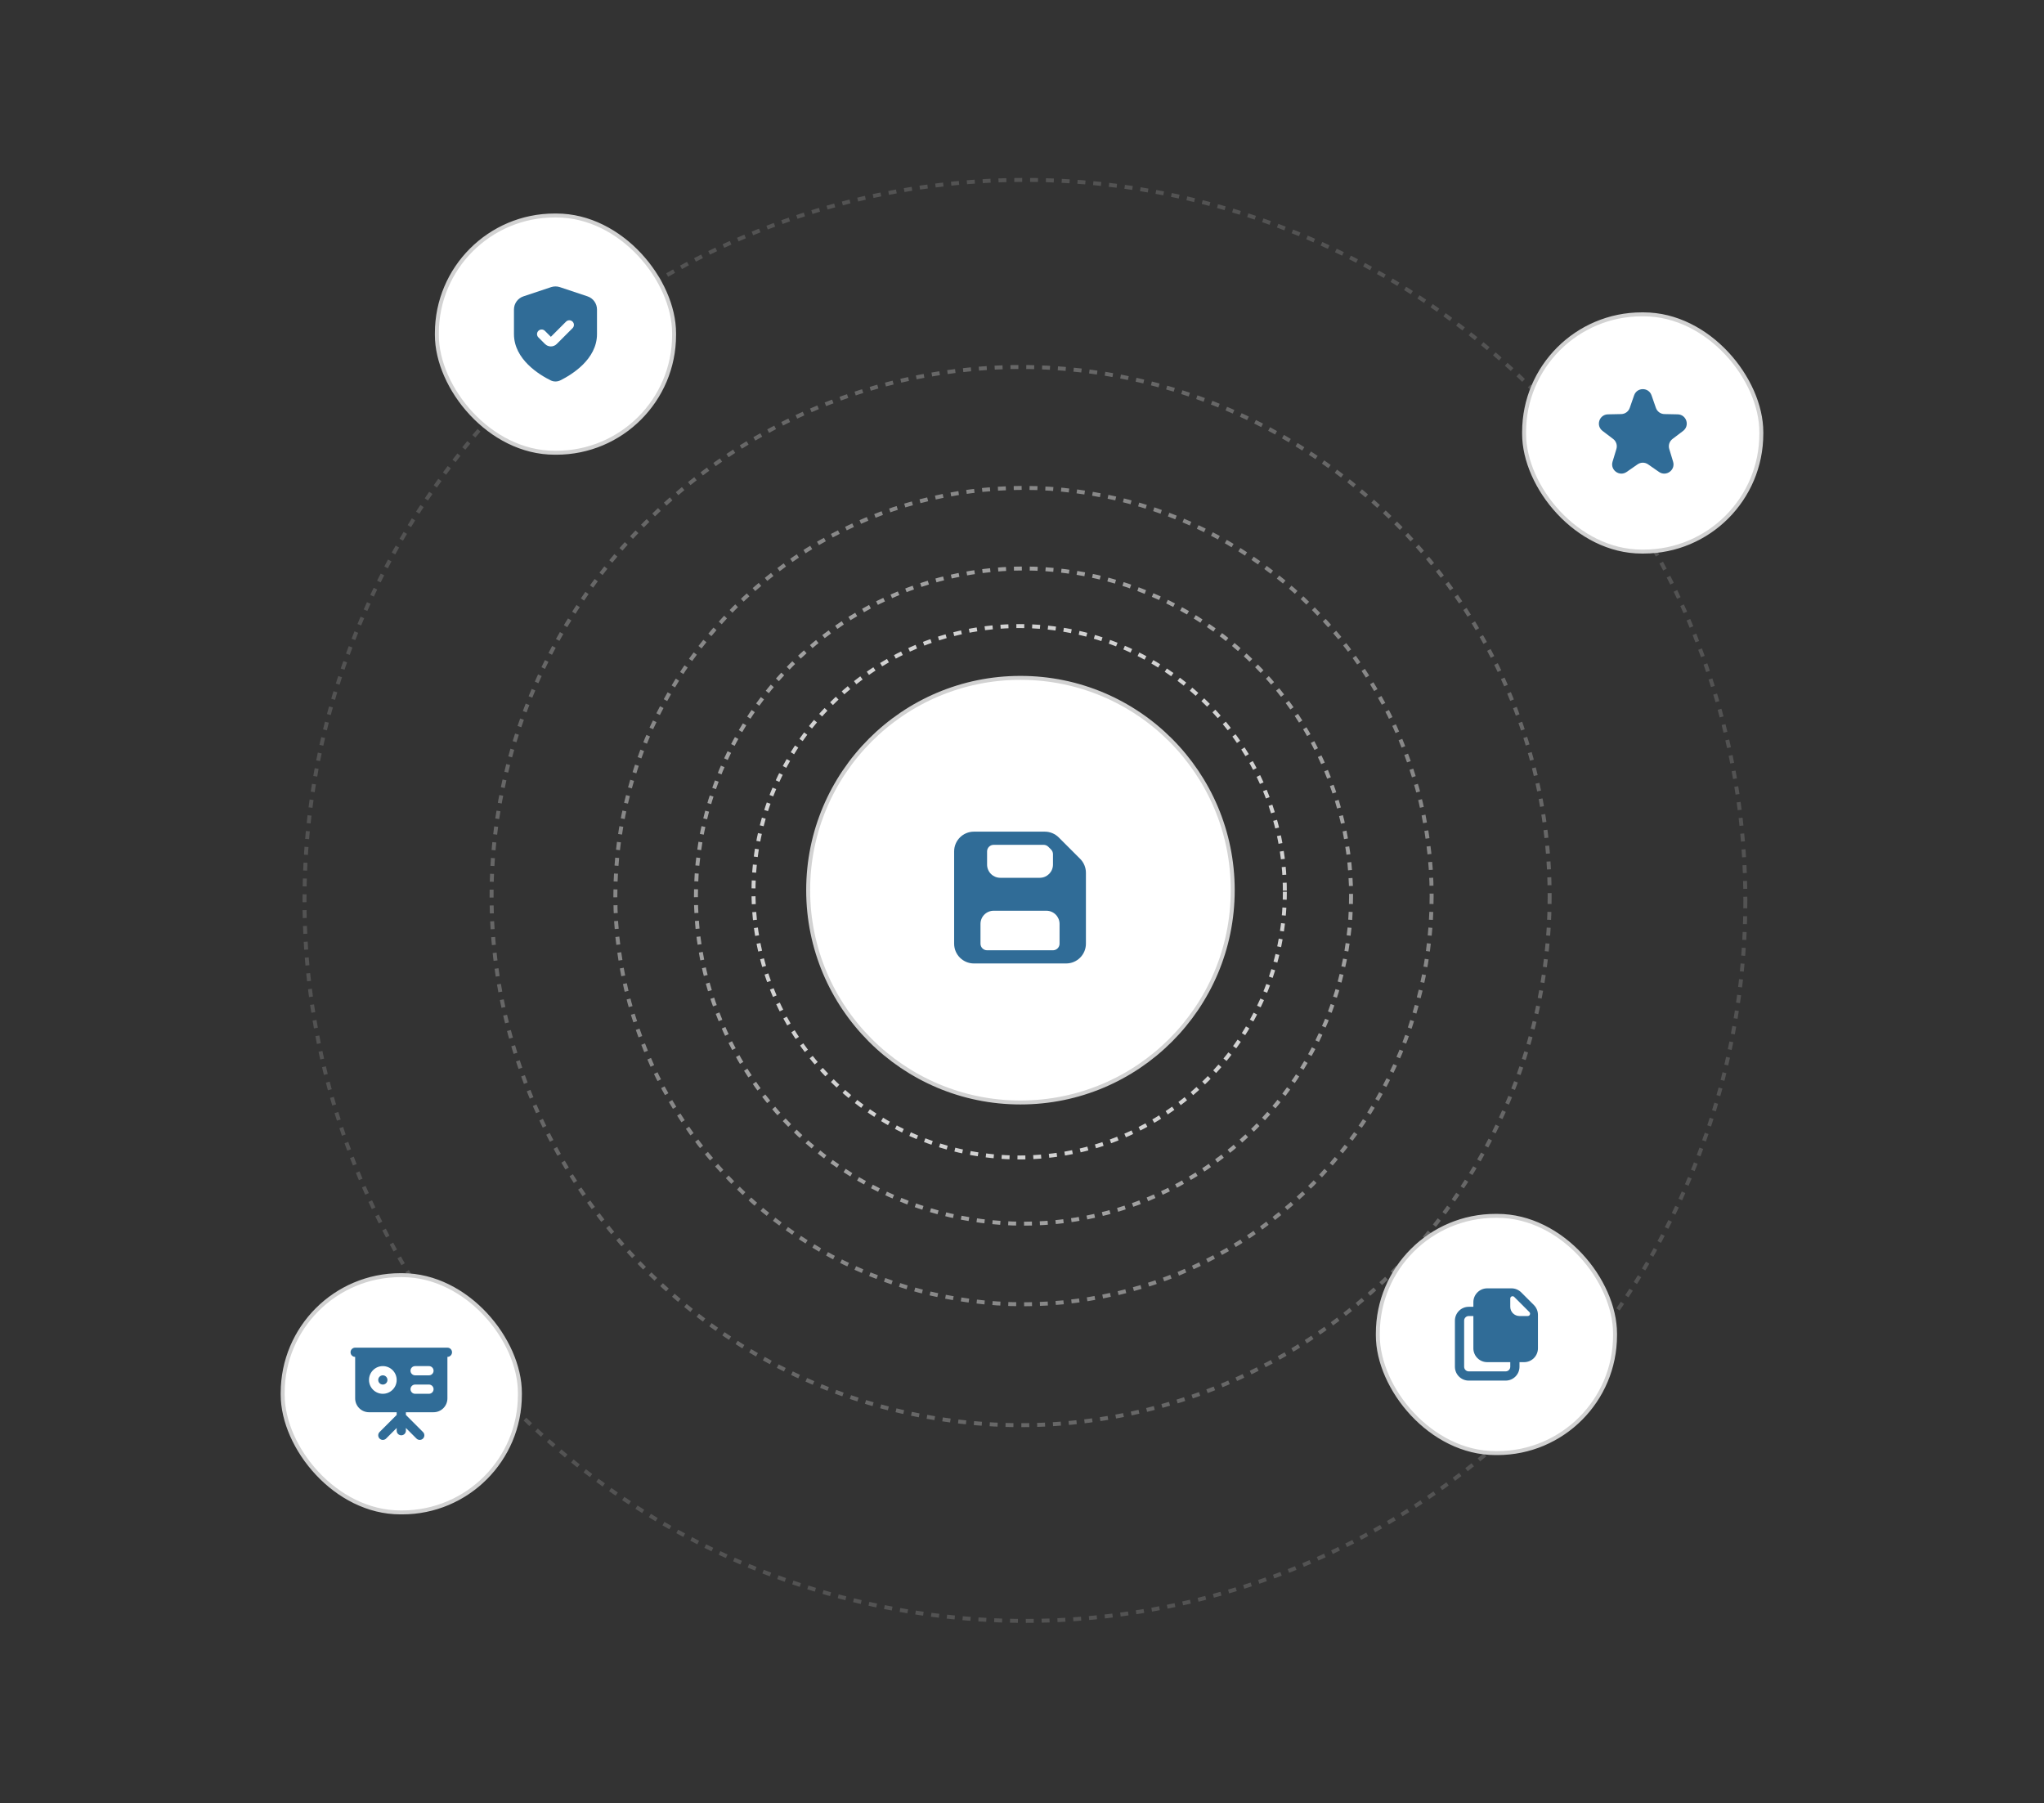 <svg width="517" height="456" viewBox="0 0 517 456" fill="none" xmlns="http://www.w3.org/2000/svg">
<rect x="0" y="0" width="517" height="456" fill="#333333" stroke="none"/>
<circle cx="257.785" cy="225.536" r="67.201" stroke="#D2D2D2" stroke-dasharray="2 2"/>
<circle opacity="0.69" cx="258.88" cy="226.628" r="82.852" stroke="#D2D2D2" stroke-dasharray="2 2"/>
<circle opacity="0.54" cx="258.878" cy="226.628" r="103.235" stroke="#D2D2D2" stroke-dasharray="2 2"/>
<circle opacity="0.33" cx="258.148" cy="226.628" r="133.81" stroke="#D2D2D2" stroke-dasharray="2 2"/>
<circle opacity="0.2" cx="259.241" cy="227.72" r="182.22" stroke="#D2D2D2" stroke-dasharray="2 2"/>
<circle cx="258.108" cy="225.133" r="53.694" fill="white" stroke="#D2D2D2"/>
<path fill-rule="evenodd" clip-rule="evenodd" d="M246.334 210.333C243.573 210.333 241.334 212.572 241.334 215.333V238.666C241.334 241.428 243.573 243.666 246.334 243.666H269.667C272.429 243.666 274.667 241.428 274.667 238.666V220.737C274.667 219.411 274.141 218.14 273.203 217.202L267.798 211.797C266.861 210.86 265.589 210.333 264.263 210.333H246.334ZM248.001 233.666C248.001 231.825 249.493 230.333 251.334 230.333H264.667C266.508 230.333 268.001 231.825 268.001 233.666V238.666C268.001 239.587 267.254 240.333 266.334 240.333H249.667C248.747 240.333 248.001 239.587 248.001 238.666V233.666ZM263.001 222H253.001C251.16 222 249.667 220.507 249.667 218.666V215.333C249.667 214.413 250.414 213.666 251.334 213.666H263.977C264.419 213.666 264.843 213.842 265.155 214.154L265.846 214.845C266.158 215.157 266.334 215.581 266.334 216.023V218.666C266.334 220.507 264.842 222 263.001 222Z" fill="#306C97"/>
<rect x="385.5" y="79.5" width="60" height="60" rx="29.772" fill="white"/>
<rect x="385.5" y="79.5" width="60" height="60" rx="29.772" stroke="#D2D2D2"/>
<path d="M413.325 99.984C414.051 97.895 417.006 97.895 417.733 99.984L418.836 103.158C419.156 104.08 420.016 104.705 420.992 104.724L424.351 104.793C426.563 104.838 427.476 107.649 425.713 108.985L423.036 111.015C422.258 111.605 421.93 112.616 422.212 113.55L423.185 116.766C423.826 118.883 421.435 120.62 419.619 119.357L416.861 117.438C416.06 116.88 414.997 116.88 414.196 117.438L411.438 119.357C409.622 120.62 407.231 118.883 407.872 116.766L408.845 113.55C409.127 112.616 408.799 111.605 408.021 111.015L405.344 108.985C403.581 107.649 404.494 104.838 406.706 104.793L410.065 104.724C411.041 104.705 411.901 104.08 412.221 103.158L413.325 99.984Z" fill="#306C97"/>
<rect x="110.5" y="54.5" width="60" height="60" rx="29.772" fill="white"/>
<rect x="110.5" y="54.5" width="60" height="60" rx="29.772" stroke="#D2D2D2"/>
<path fill-rule="evenodd" clip-rule="evenodd" d="M132.393 74.952C130.964 75.429 130 76.766 130 78.273V84.5C130 90.919 136.487 94.816 139.263 96.189C140.048 96.577 140.952 96.577 141.737 96.189C144.513 94.816 151 90.919 151 84.5V78.273C151 76.766 150.036 75.429 148.607 74.952L141.607 72.619C140.888 72.38 140.112 72.38 139.393 72.619L132.393 74.952ZM144.825 82.992C145.281 82.536 145.281 81.797 144.825 81.342C144.369 80.886 143.631 80.886 143.175 81.342L139.333 85.183L137.825 83.675C137.369 83.219 136.631 83.219 136.175 83.675C135.719 84.131 135.719 84.87 136.175 85.325L137.848 86.998C138.669 87.819 139.998 87.819 140.818 86.998L144.825 82.992Z" fill="#306C97"/>
<rect x="71.5" y="322.5" width="60" height="60" rx="29.772" fill="white"/>
<rect x="71.5" y="322.5" width="60" height="60" rx="29.772" stroke="#D2D2D2"/>
<path d="M96.833 350.166C97.477 350.166 97.999 349.644 97.999 349C97.999 348.355 97.477 347.833 96.833 347.833C96.188 347.833 95.666 348.355 95.666 349C95.666 349.644 96.188 350.166 96.833 350.166Z" fill="#306C97"/>
<path fill-rule="evenodd" clip-rule="evenodd" d="M89.833 340.833C89.188 340.833 88.666 341.355 88.666 342C88.666 342.644 89.188 343.166 89.833 343.166V353.666C89.833 355.599 91.4 357.166 93.333 357.166H100.333V357.85L96.008 362.175C95.552 362.63 95.552 363.369 96.008 363.825C96.463 364.28 97.202 364.28 97.658 363.825L100.333 361.15V361.833C100.333 362.477 100.855 363 101.499 363C102.144 363 102.666 362.477 102.666 361.833V361.15L105.341 363.825C105.797 364.28 106.535 364.28 106.991 363.825C107.447 363.369 107.447 362.63 106.991 362.175L102.666 357.85V357.166H109.666C111.599 357.166 113.166 355.599 113.166 353.666V343.166C113.81 343.166 114.333 342.644 114.333 342C114.333 341.355 113.81 340.833 113.166 340.833H89.833ZM100.333 349C100.333 350.933 98.766 352.5 96.833 352.5C94.9 352.5 93.333 350.933 93.333 349C93.333 347.067 94.9 345.5 96.833 345.5C98.766 345.5 100.333 347.067 100.333 349ZM104.999 345.5C104.355 345.5 103.833 346.022 103.833 346.666C103.833 347.311 104.355 347.833 104.999 347.833H108.499C109.144 347.833 109.666 347.311 109.666 346.666C109.666 346.022 109.144 345.5 108.499 345.5H104.999ZM103.833 351.333C103.833 350.689 104.355 350.166 104.999 350.166H108.499C109.144 350.166 109.666 350.689 109.666 351.333C109.666 351.977 109.144 352.5 108.499 352.5H104.999C104.355 352.5 103.833 351.977 103.833 351.333Z" fill="#306C97"/>
<rect x="348.5" y="307.5" width="60" height="60" rx="29.772" fill="white"/>
<rect x="348.5" y="307.5" width="60" height="60" rx="29.772" stroke="#D2D2D2"/>
<path fill-rule="evenodd" clip-rule="evenodd" d="M372.667 329.333C372.667 327.4 374.234 325.833 376.167 325.833H382.3C383.229 325.833 384.119 326.202 384.775 326.858L387.975 330.058C388.631 330.714 389 331.604 389 332.533V341C389 342.933 387.433 344.5 385.5 344.5H384.333V345.666C384.333 347.599 382.766 349.166 380.833 349.166H371.5C369.567 349.166 368 347.599 368 345.666V334C368 332.067 369.567 330.5 371.5 330.5H372.667V329.333ZM372.667 341V332.833H371.5C370.856 332.833 370.333 333.355 370.333 334V345.666C370.333 346.311 370.856 346.833 371.5 346.833H380.833C381.478 346.833 382 346.311 382 345.666V344.5H376.167C374.234 344.5 372.667 342.933 372.667 341ZM382 328.408V330.5C382 331.788 383.045 332.833 384.333 332.833H386.425C386.945 332.833 387.205 332.205 386.838 331.837L382.996 327.995C382.628 327.628 382 327.888 382 328.408Z" fill="#306C97"/>
</svg>
